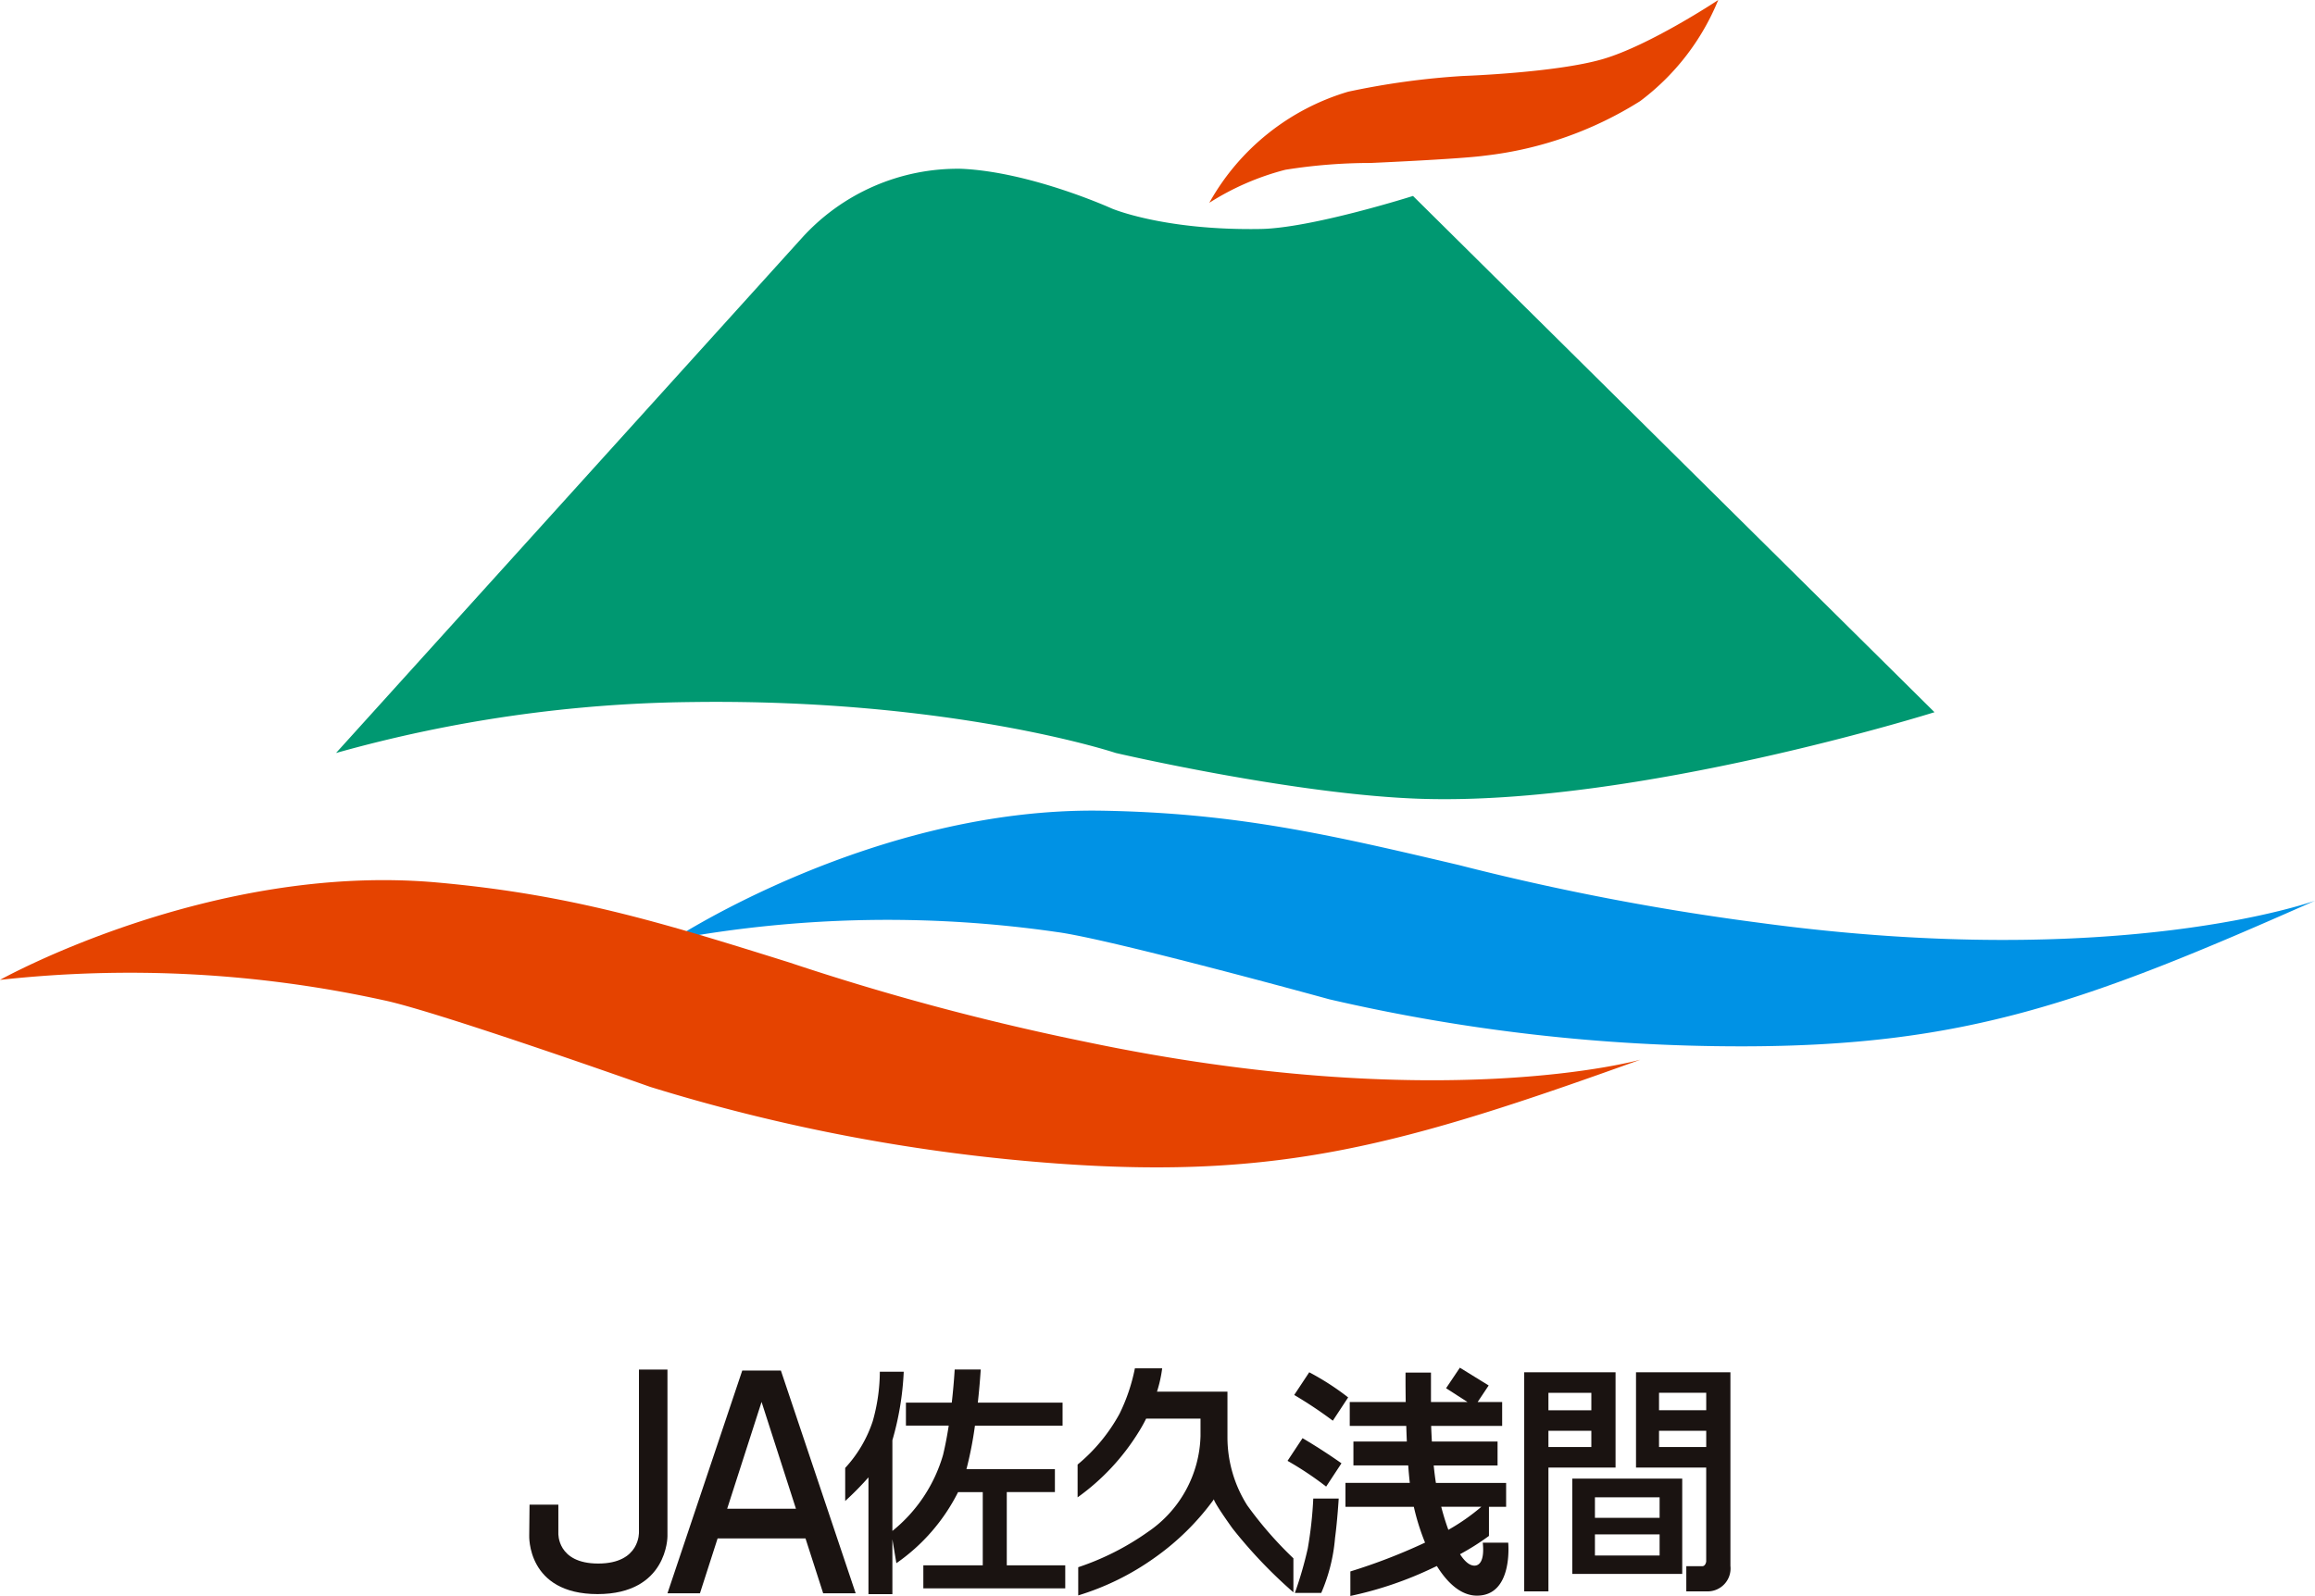 <svg id="グループ_37636" data-name="グループ 37636" xmlns="http://www.w3.org/2000/svg" xmlns:xlink="http://www.w3.org/1999/xlink" width="160" height="110.334" viewBox="0 0 160 110.334">
  <defs>
    <clipPath id="clip-path">
      <rect id="長方形_41938" data-name="長方形 41938" width="160" height="110.334" fill="none"/>
    </clipPath>
  </defs>
  <g id="グループ_37635" data-name="グループ 37635" clip-path="url(#clip-path)">
    <path id="パス_132559" data-name="パス 132559" d="M65.94,73.493A94.5,94.5,0,0,1,90.595,69.97c17.963-.235,29.234,3.522,29.234,3.522s12.448,2.9,21.132,3.17c14.911.47,35.456-5.988,35.456-5.988L140.374,34.984s-7,2.222-10.526,2.283c-6.692.117-10.288-1.413-10.288-1.413s-5.579-2.536-10.415-2.749a14.533,14.533,0,0,0-11.036,4.814Z" transform="translate(-42.715 -21.437)" fill="#009871"/>
    <path id="パス_132560" data-name="パス 132560" d="M237.307,14.019a18.262,18.262,0,0,1,5.253-2.282,37.289,37.289,0,0,1,5.9-.471s6.192-.269,7.9-.507a25.543,25.543,0,0,0,10.722-3.768A16.54,16.54,0,0,0,272.481,0s-4.745,3.152-8.005,4.093-9.637,1.159-9.637,1.159a53.443,53.443,0,0,0-7.933,1.087,16.284,16.284,0,0,0-9.6,7.68" transform="translate(-153.725)" fill="#e54300"/>
    <path id="パス_132561" data-name="パス 132561" d="M132.075,168.017a81.887,81.887,0,0,1,26.564-.506c3.758.506,18.793,4.645,18.793,4.645a125.921,125.921,0,0,0,28.464,3.252c15.4,0,23.734-3,39.661-10.067,0,0-13.5,4.9-38.391,1.526a175.24,175.24,0,0,1-20.78-3.992c-9-2.121-15.415-3.6-24.655-3.757-15.717-.267-29.655,8.9-29.655,8.9" transform="translate(-85.557 -103.072)" fill="#0092e5"/>
    <path id="パス_132562" data-name="パス 132562" d="M0,179.641a81.892,81.892,0,0,1,26.532,1.41c3.712.776,18.409,5.988,18.409,5.988a125.929,125.929,0,0,0,28.155,5.3c15.356,1.11,23.888-1.28,40.283-7.182,0,0-13.816,3.918-38.4-1.245a175.308,175.308,0,0,1-20.438-5.479c-8.819-2.765-15.115-4.7-24.32-5.524C14.563,171.5,0,179.641,0,179.641" transform="translate(0 -111.899)" fill="#e54300"/>
    <path id="パス_132563" data-name="パス 132563" d="M103.873,278.157h1.991v1.97s-.106,2.1,2.754,2.1c2.923,0,2.817-2.182,2.817-2.182V268.815h1.97v11.524s.021,4-4.83,4c-4.915,0-4.724-4.067-4.724-4.067Z" transform="translate(-67.274 -174.135)" fill="#1a1311"/>
    <path id="パス_132564" data-name="パス 132564" d="M141.74,284.4h2.246l-5.169-15.4h-2.669l-5.169,15.4h2.245l1.22-3.792h6.075Zm-6.634-5.847,2.376-7.382,2.376,7.382Z" transform="translate(-84.847 -174.252)" fill="#1a1311"/>
    <path id="パス_132565" data-name="パス 132565" d="M177.028,282.349v-5.063h3.326V275.7h-6.113a26.135,26.135,0,0,0,.587-3.008h6.056V271.1h-5.857c.144-1.315.2-2.288.2-2.288h-1.8s-.051.977-.2,2.288h-3.169v1.588h2.958c-.105.678-.235,1.377-.394,2.034a10.5,10.5,0,0,1-3.5,5.25V273.7a20.1,20.1,0,0,0,.784-4.736h-1.652a12.682,12.682,0,0,1-.487,3.41,8.831,8.831,0,0,1-1.907,3.241V277.9a20.562,20.562,0,0,0,1.608-1.634v8.075h1.654v-3.792l.275,1.652a13.182,13.182,0,0,0,4.265-4.914h1.706v5.063h-4.107v1.589h9.808v-1.589Z" transform="translate(-107.445 -174.133)" fill="#1a1311"/>
    <path id="パス_132566" data-name="パス 132566" d="M223.19,278.064a8.806,8.806,0,0,1-1.377-4.7v-3.177h-4.87a9.045,9.045,0,0,0,.358-1.61h-1.886a12.663,12.663,0,0,1-1.059,3.135,12.013,12.013,0,0,1-2.9,3.516v2.267a15.642,15.642,0,0,0,4.216-4.512c.2-.316.369-.628.522-.932h3.757v1.207a8.273,8.273,0,0,1-3.643,6.631,18.344,18.344,0,0,1-4.809,2.436v1.949a18.185,18.185,0,0,0,5.254-2.585,17.584,17.584,0,0,0,4.127-4.062c-.008.032.037.271,1.275,2.007a32.95,32.95,0,0,0,4.216,4.427v-2.351a26.2,26.2,0,0,1-3.178-3.644" transform="translate(-136.978 -173.979)" fill="#1a1311"/>
    <path id="パス_132567" data-name="パス 132567" d="M257.7,271.092a18.138,18.138,0,0,0-2.69-1.737l-1.038,1.568a29.453,29.453,0,0,1,2.669,1.779Z" transform="translate(-164.523 -174.485)" fill="#1a1311"/>
    <path id="パス_132568" data-name="パス 132568" d="M252.652,283.854a22.621,22.621,0,0,1,2.669,1.78l1.059-1.61c-1.441-1.017-2.691-1.737-2.691-1.737Z" transform="translate(-163.665 -182.862)" fill="#1a1311"/>
    <path id="パス_132569" data-name="パス 132569" d="M254.986,297.589a26.289,26.289,0,0,1-.89,3.072h1.822a12,12,0,0,0,.953-3.792c.166-1.254.254-2.733.254-2.733h-1.758a27.267,27.267,0,0,1-.381,3.453" transform="translate(-164.601 -190.538)" fill="#1a1311"/>
    <path id="パス_132570" data-name="パス 132570" d="M275.269,280.549H273.51c.128,1.208-.206,1.589-.572,1.589-.388,0-.731-.373-1-.79a17.381,17.381,0,0,0,2-1.265v-2.012h1.186v-1.652h-4.852c-.061-.374-.112-.788-.153-1.208h4.413v-1.653h-4.539c-.027-.471-.043-.857-.051-1.08h4.908v-1.652h-1.694l.762-1.144-1.991-1.229-.953,1.419,1.478.953H269.93v-2.034h-1.758s-.006.843.012,2.034h-3.868v1.652h3.906c.011.354.024.716.04,1.08H264.57v1.653h3.787c.031.424.067.831.11,1.208H264.02v1.652h4.725a15.762,15.762,0,0,0,.776,2.476,40.048,40.048,0,0,1-5.162,1.993v1.695a25.4,25.4,0,0,0,5.72-1.949l.258-.121c.756,1.216,1.7,2.048,2.771,2.048,2.521,0,2.16-3.665,2.16-3.665m-1.856-2.478a14.31,14.31,0,0,1-2.28,1.593c-.178-.482-.34-1.005-.494-1.593Z" transform="translate(-171.029 -173.901)" fill="#1a1311"/>
    <path id="パス_132571" data-name="パス 132571" d="M305.4,275.944v-6.588h-6.313V284.5h1.674v-8.558Zm-4.639-2.542h2.966v1.122h-2.966Zm2.966-1.419h-2.966v-1.207h2.966Z" transform="translate(-193.742 -174.486)" fill="#1a1311"/>
    <path id="パス_132572" data-name="パス 132572" d="M308.525,296.814h7.6v-6.588h-7.6Zm6.037-3.877h-4.47v-1.419h4.47Zm-4.47,1.144h4.47v1.461h-4.47Z" transform="translate(-199.859 -188.005)" fill="#1a1311"/>
    <path id="パス_132573" data-name="パス 132573" d="M327.56,282.765V269.356h-6.525v6.588h4.851v6.5s-.043.318-.275.318h-1.1V284.5h1.377a1.584,1.584,0,0,0,1.674-1.737m-1.674-10.783h-3.262v-1.207h3.262Zm-3.262,1.419h3.262v1.122h-3.262Z" transform="translate(-207.963 -174.486)" fill="#1a1311"/>
  </g>
</svg>
